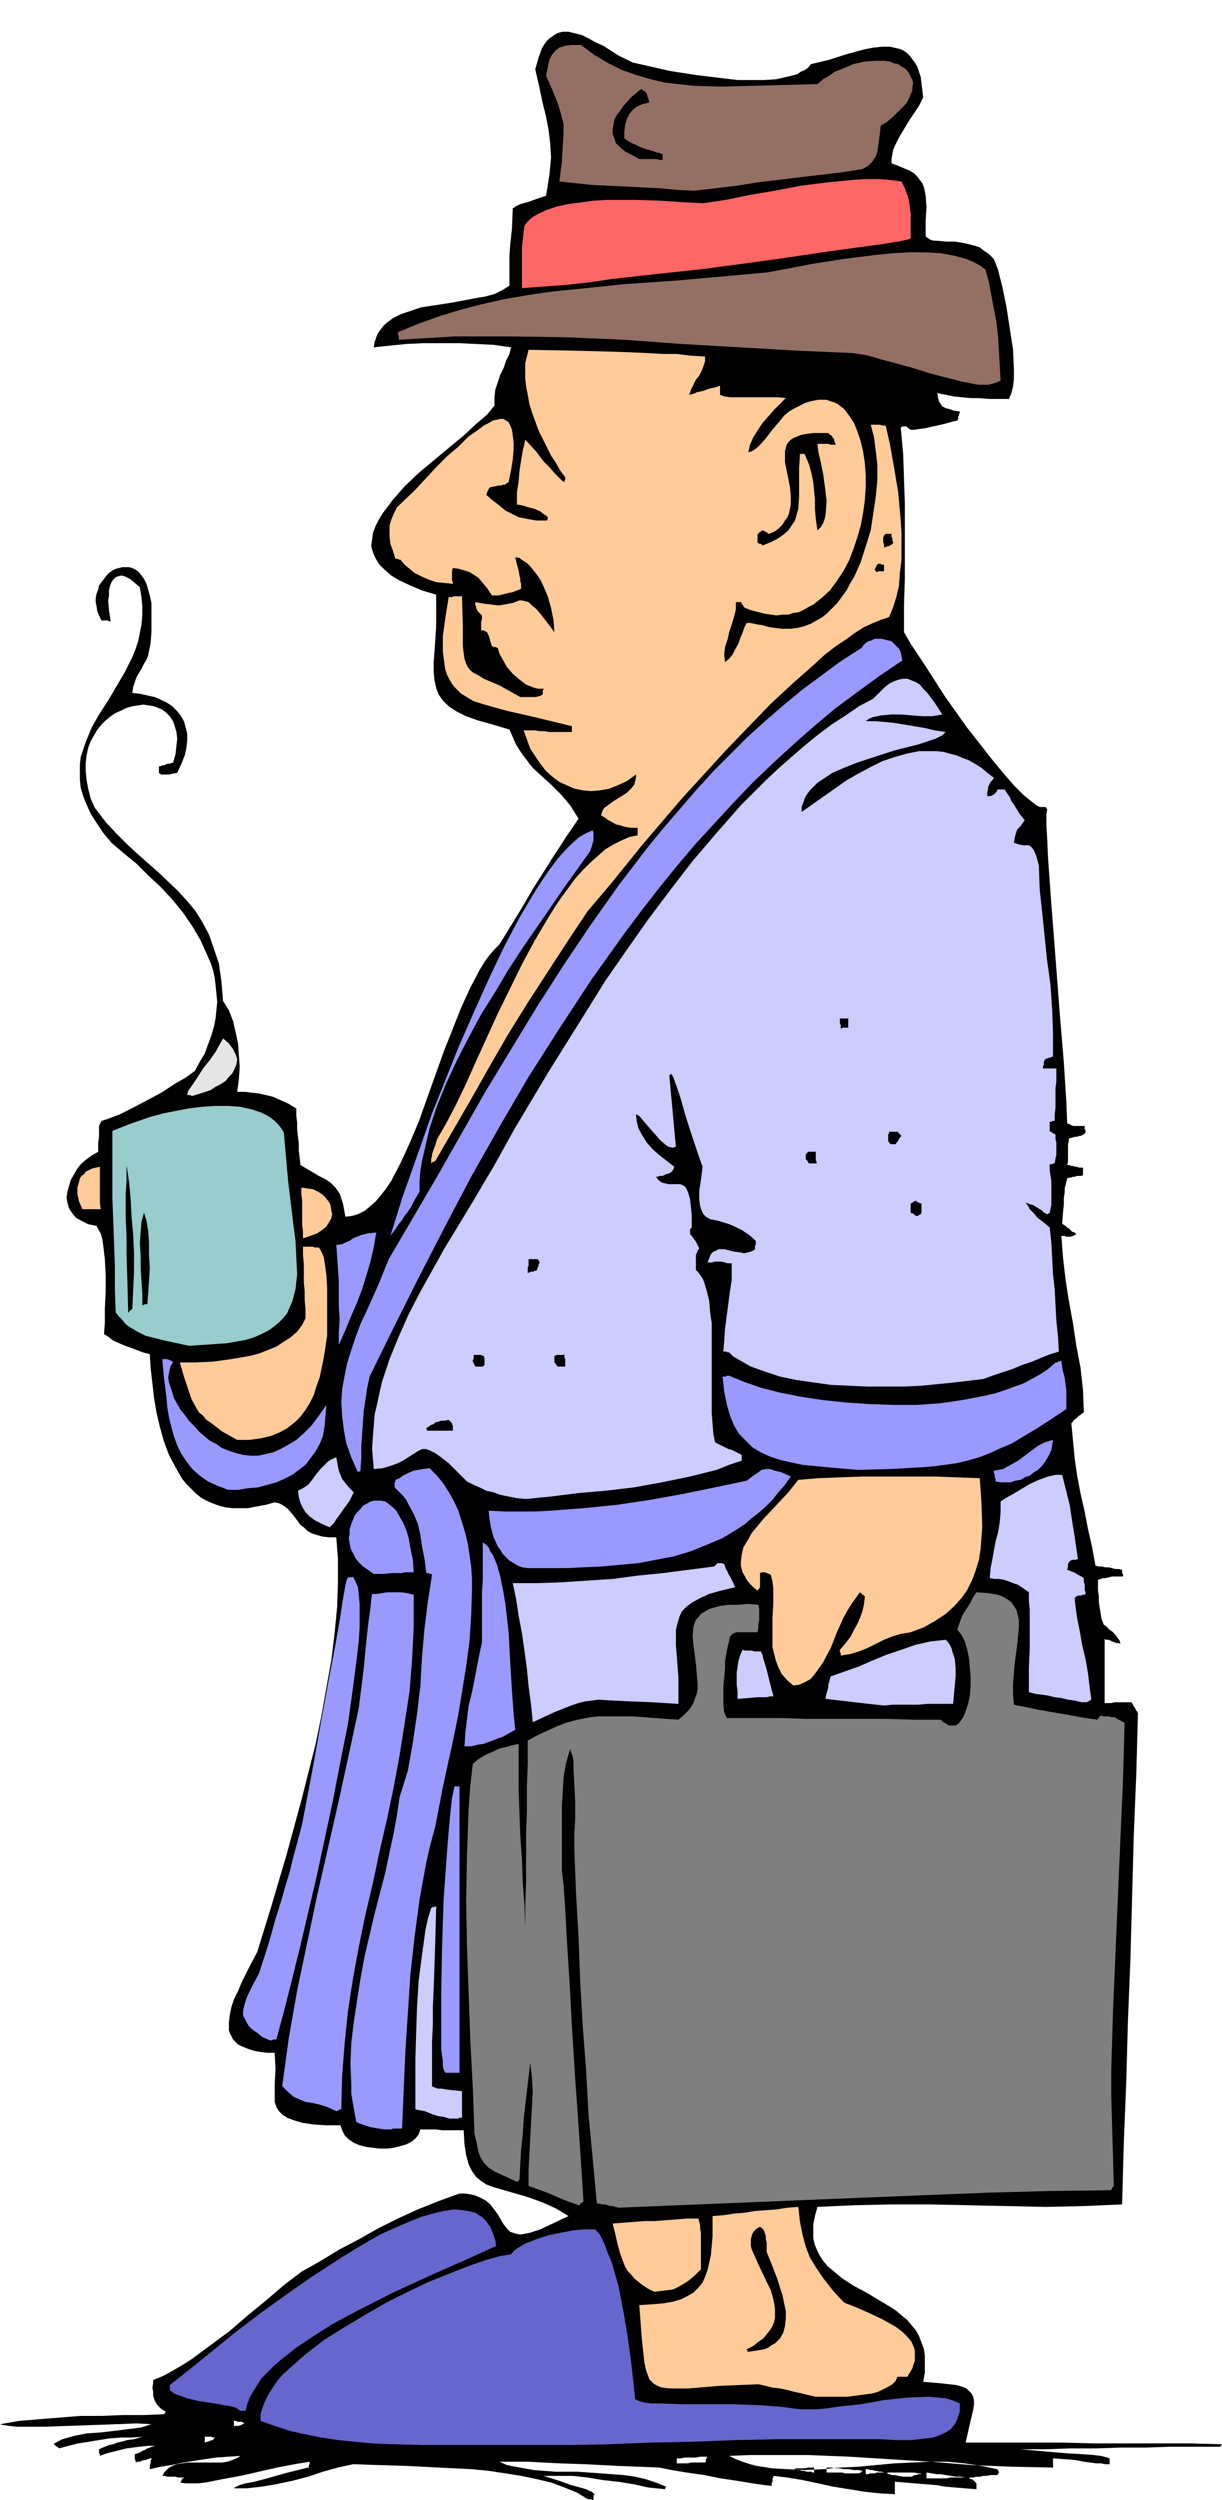 <svg xmlns="http://www.w3.org/2000/svg" fill-rule="evenodd" height="9.999in" preserveAspectRatio="none" stroke-linecap="round" viewBox="0 0 1468 3002" width="4.889in"><style>.brush1{fill:#000}.pen1{stroke:none}.brush2{fill:#66c}.brush3{fill:#fc9}.brush5{fill:#99f}.brush6{fill:#ccf}.brush9{fill:#947064}</style><path class="pen1 brush1" d="m706 3001-13-8-15-6-16-6-17-4-19-4-19-3-20-3-20-2-41-2-38-2-35-1-29-1-18 4-18 5-18 6-19 5-19 4-18 3-18 2h-15l1-1 2-1 4-2 7-2 11-2 15-4 21-6 28-7h1v-3l1-1v-3l-18 3-21 4-22 5-22 5-22 4-20 4-9 1h-15l-7-1h1v-1l1-1v-1l1-1v-1h1l1-1h-7l-3-1h-10l-3-1h-3l3-5 4-4 5-3 5-2 13-2h42l6-1 6-2 5-2 5-3-15 1-14 1-14 2-13 2-13 2-14 3-13 2-13 3v-5l1-2v-3l1-2v-1h-2l-3 1-2 1h-2l-3 1-2 1h-3l-2 1v-2l-1-2v-6l3-1 3-1 3-2 3-1 3-2 3-1 3-1 3-1h-9l-9 1-8 1-8 1-8 2-8 2-8 2-8 3v-2l-1-1v-5l7-3 5-2 5-1 5-2 5-1 7-2 8-1 10-3-13 1h-13l-13 1-13 2-12 2-13 2-12 3-11 3-1-1-1-1h-1l-1-1-1-1-1-1h-1l5-3 6-3 7-2 7-2 15-3 16-1 17-2 16-2 16-2 13-4-18-1-25 1-28 1-29 1-28 1H20l-9-1-7-1-4-1 23-4 24-2 25-2 25-2h25l25-1h25l25-1 1-1v-1h1v-1l-6-4-4-4-3-5-2-6v-5l-1-5 1-5v-4l12-5 11-6 12-7 11-7 23-17 23-17 22-19 22-18 21-18 21-16 23-13 23-14 23-12 23-13 24-12 24-11 25-10 25-9h7l6 1 5 1 5 2 8 4 6 5 9 12 7 12 4 5 4 4 3 1 3 1 4 1h4l10-2 12-4 15-7 19-9-15-9-13-6-13-5-12-4-21-6-17-5-8-3-6-4-6-5-5-7-4-8-3-11-2-13-1-17h-26l-7-1h-19l-2 6-4 5-5 4-6 3-7 2-8 2-8 1h-9l-8-1-8-1-8-2-7-3-6-4-5-5-3-6-2-6h-18l-15-1-13-2-10-3-8-3-6-4-4-4-3-5-2-6v-21l1-18-1-20h-9l-8-1-6-1-7-2-5-2-5-2-4-2-3-3-3-3-2-4-2-4-1-3v-9l1-9 2-10 3-9 5-10 4-10 10-20 9-17 17-55 18-61 18-66 17-67 7-34 6-34 6-33 4-33 3-31 1-30v-28l-2-26h-9l-8-1-7-2-6-2-5-3-4-4-4-3-3-4-6-8-6-7-4-3-3-2-4-2-5-1-11 3-11 2-10 2h-19l-8-1-8-2-8-3-7-3-7-4-6-5-5-5-6-6-5-6-4-7-4-7-8-15-6-16-5-18-4-17-3-18-2-18-2-17-1-17-8-2-8-3-8-3-8-3-7-3-6-3-5-4-5-3 1-14v-17l1-20v-20l-1-19-2-17-1-7-2-7-3-5-2-4-10-2-8-4-7-4-4-5-4-6-2-7-1-6 1-7 2-7 2-7 4-7 4-7 5-6 6-5 7-5 7-4v-11l1-7v-13l1-2 1-2 1-2 9-3 13-5 16-8 17-9 17-9 15-10 14-8 11-8 6-11 6-10 4-11 4-11 3-10 2-10 1-10 1-10-1-10-1-10-1-9-2-9-3-9-4-9-4-9-4-9-10-17-11-16-13-16-14-15-15-14-14-14-16-13-14-12-10-12-8-12-7-11-5-11-4-10-3-10-1-10v-18l1-9 3-9 3-9 7-17 9-16 11-17 10-17 10-17 9-18 4-10 3-9 2-10 2-10 1-11v-11l-1-11-2-12-7-6-5-4-6-3-4-1-4 1-3 1-3 3-2 3-2 5-1 5v6l-1 6 1 12 2 13h-2l-1-1h-8l-3-6-2-5-1-6-1-5v-5l1-5 2-5 1-5 3-4 3-4 3-4 3-3 4-3 4-2 4-1 4-1h8l4 1 4 2 4 3 3 4 3 4 3 6 2 7 2 7 2 9v34l-1 14-3 15-2 5-3 5-3 6-3 5-3 5-2 6-2 6-1 7 9 1 9 2 9 2 7 3 8 4 6 4 5 5 5 6 4 7 2 7 2 8v8l-1 9-2 9-4 10-5 11-6 1-4 1h-9l-2-1-1-1v-8h2l2-1h2l2-1 2-1h3l2-1h2l3-11 1-10 1-8-1-8-2-7-2-6-4-6-4-4-5-4-5-2-5-2-6-1-7-1-6 1-7 1-7 2-6 3-7 3-6 4-6 5-5 5-5 6-4 7-4 7-3 8-2 9-1 9v10l1 10 2 11 3 12 5 11 13 17 13 14 13 13 13 12 25 22 23 22 11 12 10 12 8 13 8 15 6 17 6 18 3 21 2 24 7 11 5 13 3 13 3 14 1 14 1 14-1 15-2 15h9l8 1 9 1 9 2 8 2 9 4 9 4 10 6v9l1 8v8l1 9 1 8v9l1 8 1 9 12 7 10 6 8 4 6 4 3 3 3 3 2 3 3 4 4 12 3 16 8-1 7-2 8-4 6-5 7-6 6-7 7-9 6-9 11-21 11-24 11-26 10-28 20-56 21-53 11-24 11-21 6-10 6-8 6-7 6-6 24-39 17-29 14-22 10-16 8-12 7-11 7-10 8-12-5-8-5-8-5-6-6-7-11-11-11-10-12-11-10-13-5-7-5-8-4-9-4-9-20-6-18-5-14-5-12-6-9-6-7-7-5-7-3-8-2-9-1-10v-12l1-13 2-30v-38l-17-5-14-6-13-6-10-6-8-7-7-7-4-7-3-7-2-7 1-8 1-8 3-8 4-8 5-8 6-8 6-8 15-17 17-16 18-15 18-15 17-14 15-14 13-11 9-11v-9l1-10 3-9 3-9 4-8 3-9 4-8 2-8-21-3-21-1-21-1h-42l-21 1-20 2-19 2 1-6 2-6 2-5 3-4 3-4 4-4 4-3 4-3 10-5 12-4 12-4 13-2 26-4 26-5 12-2 11-3 10-5 8-5v-36l1-14 2-18 1-25 2-1 1-1 2-1 4-2 4-1 7-2 8-3 12-4 4-25 2-21-1-17-2-16-3-16-4-16-4-19-5-22 4-14 4-11 3-5 3-4 3-3 3-2 3-2 3-2 3-1 4-1h7l8 2 8 2 8 4 9 5 9 4 17 11 18 9 18 4 26 6 32 5 33 4 17 2h32l15-1 13-3 12-3 4-3 5-2 4-3 3-4 21-5 22-7 11-3 11-3 11-2 10-1h9l9 2 4 1 4 2 4 3 3 3 3 4 3 4 3 5 2 6 2 6 1 8 1 8 1 9-5 10-6 9-6 9-6 10-6 10-5 10-2 5-1 5-1 6v5l8 3 7 3 7 3 5 3 4 4 3 4 3 4 2 5 2 10 1 14-1 16v19l3 2 3 2 4 1h4l10 1h11l12 2 12 3 6 2 5 4 6 4 6 6 5 13 5 20 5 24 4 26 4 26 1 24v11l-1 9-2 8-3 7h-24l-11-1h-11l-10-1-10-1-10-2-10-2 1 6 1 4 2 3 2 3 4 2 4 1 6 2 7 1v2l-1 1v2l-1 1v3l-1 2-5 1-7 2-8 2-9 2-9 2-7 1-7 1h-4l-3-2-2-2h-5l-1 1h-1l3 32 1 30 1 30v89l-1 32v33l8 14 18 27 23 36 27 38 15 19 14 18 14 17 13 15 12 12 10 8 5 4 4 2h7l1 1v1h1v1l-1 6v12l1 17 1 23 4 56 5 64 5 66 5 60 3 47 1 26 3 1 2 1 2 1h14v4l1 1v3l-2 2-2 1-2 1h-2l-2 1h-3l-3 1-4 1v3l-1 4v21l-1 4h3l2 1h2l3 1h2l2 1h5v9l-2 1h-5l-3 1h-2l-2 1h-3l-2 1-1 4-1 4-1 4v5l-1 6v8l-1 10-1 13 2 2 2 1 2 2 2 1 2 2 2 2 3 1 2 2-2 1-2 1-3 1h-5l-2-1h-4l2 26 3 26 4 26 5 27 4 27 5 26 3 27 1 27-2 1-2 2-2 1-2 2-2 2-2 1-1 2-2 2 2 21 2 21 3 21 4 21 5 22 4 21 5 22 4 22 4 1h4l4 1h4l4 1 4 1h4l4 1v4l1 1v3h-13l-4 1-4 1h-3l-3 1-3 1v13l1 6v7l1 7 1 6 1 7 3 8 2 1 2 2 3 3 3 2 4 4 2 3 3 4 1 4-2-1h-3l-2-1-3-1-2-1-2-1h-3l-2-1v77h8l4-1h20l1 1 1 2 1 2 1 1 1 2 1 2 1 1 1 2-2 74-3 73-2 74-2 74-3 74-2 73-3 74-2 74-46 2-46 1-47-1-46-1-47-1h-45l-45 1-44 2-3 11-2 10v17l2 8 3 7 3 6 4 6 5 6 6 5 6 5 6 5 14 9 15 8 15 9 15 9 6 4 7 6 6 5 5 6 5 6 4 7 3 8 3 8 1 8v20l-2 11 23 2 17 2 7 2 5 2 3 3 3 3 2 4 1 4v6l-1 6-4 17-5 22h115l39 1h115l39 1-1 1v1h-1v1h-60l-30 1h-30l-30 1h-30l-30 1h-30l33 3 24 2 18 1 13 1 8 1 5 1 3 1 3 1v7h-5l-5-1h-6l-7-1-8-1-10-2-12-1-15-1v11l-49-1-49-2-49-4-49-3-48-3-49-2h-72l-24 1 8 4 8 3 9 3 8 2 19 3 19 1 20 1 21-1 21-2 22-1 43-4 43-2h21l21 2 20 3 19 4 1 1v1l1 1v1l-1 1v1l-1 1h-8l-5 1h-4l-4 1h-4l-4 1h-5l1 1 1 1h2l1 1 1 1 1 1 1 1 1 1v7l-13-1-12-1-12-1-12-2-13-1-12-1-12-1-12-1v15l-18-1-19-2-18-3-19-3-18-4-19-4-18-3-17-2v2l-1 1v4l-1 2v3l-9-1-14-2-18-3-20-3-20-4-21-3-18-3-15-3-50-2-39-2-30-1-21-1-17-1h-35l9 4 10 2 11 2 11 2 26 2h27l28 2 27 2 14 2 13 3 12 4 12 5v1h-1v2l-20-2-18-4-19-3-18-2-18-3-18-2h-35l19 6 14 5 11 3 7 2 4 2 3 1 2 2 1 1v1h-1v5l-1 1h-1l-1-1h-4zm388-27h-9l-6-1-5-1h-3l-2-1h-2l-1-1v-1h32l5 1h6-2l-2 1h-2l-2 1h-2l-2 1-2 1h-1zm29 2h-10v-7l6 1 6 1h5l6 1 6 1 6 1h6l6 1h-18l-5 1h-14zm-83-5v-6h3l2 1h3l3 1h2l3 1h3l3 1h-9l-2 1h-6l-2 1h-3zm-17-1h-8l-3-1h-19v-6h5l6 1h5l5 1h6l5 1h6l5 1-1 1-1 1-2 1h-9zm-51-2h-3l-3-1h-3l-2-1h-3l-3-1h-5 3l4-1h10l4-1h7v6h-2l-1-1h-3zm-159-10v-6h5l4-1h14l5-1h9l-1 1v1l-1 1v3l-1 1h-17l-4 1h-13zm-532-45v-6h3l1 1h5l2 1h1v1l-1 1h-1l-1 1h-1l-2 1h-6zm-35 20v-7h8l2 1h3l-2 1-1 2h-2l-1 1h-1l-2 1h-1l-3 1z"/><path class="pen1 brush2" d="M634 2936H511l-42-1-22-1-21-2-20-2-20-3-20-4-18-4-18-6-17-6v-8l2-7 3-8 4-8 5-8 6-9 7-8 9-8 18-16 22-17 24-15 25-15 26-15 26-13 25-12 25-10 23-9 20-7 18-5 13-2 3-4 4-3 5-3 5-3 13-5 15-5 15-3 16-3 13-1h12l6 7 5 10 4 11 5 12 8 28 6 31 5 30 4 29 3 26 2 20 4 2 7 2 8 1h11l26 1h61l30 1 28 2 23 3h20l12-1 13-2 28-3 28-5 28-3 25-1 12 1 10 1 9 3 7 3v10l-3 9-3 6-5 6-6 4-7 3-8 3-8 1-18 2h-19l-19-1H936l-51 1-51 2-51 1-50 2-50 1h-49z"/><path class="pen1 brush2" d="m289 2895-3-2-3-2-4-1-5-1-11-2-12-2-13-2-13-3-5-2-6-2-5-2-5-4v-6l29-23 48-39 30-23 32-23 33-23 34-22 16-10 17-10 16-9 16-7 16-7 15-6 14-4 13-3 12-2 11 1 6 1 5 1 4 1 4 3 4 2 4 4 3 4 3 4 2 5 2 5 2 6 1 7-33 15-43 19-48 22-49 25-24 13-22 14-21 14-19 15-8 7-8 8-7 7-5 8-5 8-4 7-3 8-2 8h-6z"/><path class="pen1 brush3" d="m980 2878-9-2-8-2-9-2-8-2-9-2-9-1-8-2-9-2-48 2-35 3h-24l-9-1-7-3-3-2-2-2-3-3-1-3-3-8-2-10-3-28-3-40 15-1 13-1 12-2 10-3 8-4 7-4 6-6 5-6 3-7 3-8 2-9 2-9 2-22v-25l13-1 13-2 13-1 12-2 13-1 13-1 13-2 13-1 2 18 3 15 4 15 5 13 8 13 9 13 11 14 13 14 13 5 16 7 17 8 16 9 8 6 6 6 5 6 3 7 1 4v12l-2 5-1 4-3 5-3 5h-12l-2 5-4 4-5 3-6 3-6 3-7 2-7 1-8 1-15 2h-38z"/><path class="pen1 brush1" d="M899 2824h-1v-2h-1v-1l8-4 6-5 6-4 4-5 4-5 3-5 2-5 1-6v-10l-1-6-1-5-3-11-5-10-10-21-8-18-1-4v-8l1-4 1-3 2-3 3-3 4-2 3 2 2 3 1 3 1 3v4l1 4v11l6 15 7 18 3 10 3 9 2 10 2 9v9l-1 9-2 8-4 7-3 3-3 3-4 2-4 3-5 2-6 1-6 1-7 1z"/><path class="pen1 brush3" d="m786 2752-8-4-6-4-5-4-5-4-4-5-4-4-3-5-2-5-4-11-3-11-3-13-3-12 13-1 13-1 13-1h12l13-1 13-1 13-1h13l1 4 1 4v4l1 5v44l-7 7-7 6-6 4-7 4-6 3-7 1-8 1-8 1z"/><path class="pen1" style="fill:#7f7f7f" d="m743 2651-4-1-3-1h-3l-3-1-4-1h-3l-3-1h-3l-5-54-5-53-3-54-4-53-3-53-2-53-3-52-2-52v-20l1-18v-20l-1-21-1-19v-8l-1-7-2-5-1-4-5 17-3 17-1 18-1 18v76l2 17 2 29 2 38 3 47 3 55 4 64 5 71 5 77h-1l-1 1-1 1h-1v1l-1 1h-1l-14-5-12-5-9-4-8-3-6-2-5-2-3-1-3-1v-20l1-19 1-19 1-19 1-18 1-18-1-18-2-17-2 17-2 17-2 17-2 18-1 17-2 18-1 18-1 19h-1v1h-1l-1 1-15-7-11-5-8-5-5-5-4-6-3-7-2-10-3-13-2-55-3-57-2-56-2-56-1-56 1-55 1-28 1-27 2-28 3-26 6-5 6-4 6-3 7-3 6-3 8-2 7-2 9-2v54l1 28 1 28 2 28 1 28 2 28 1 28v-28l1-28v-57l1-28v-29l1-28v-28l13-7 11-5 11-5 10-4 11-3 9-2 10-2 10-1h42l25 2 29 2 6-5 5-5 4-5 3-5 2-6 2-5 1-6v-6l-2-24-3-23-1-11 1-10 1-4 2-5 3-3 3-4 5-3 5-3 7-2 8-2 9-1h10l12-1 13 1 1 5v14l-1 4v4l-1 6h-26l-4 2-3 3-1 5-2 8-2 11-1 6v9l-1 10-1 11v22l1 9 3 7h64l32 1h96l32 1h33l3 3 4 2 3 2h8l3-2 2-2 4-6 3-7 3-9 2-10 1-11v-12l-1-11-1-11-2-10-3-10-4-8-5-6 2-6 2-6 2-5 3-5 4-6 3-5 3-6 4-6 14 1 12 2 5 2 4 2 3 2 4 3 2 3 2 3 2 3 1 4 2 8v9l-2 21-3 22-1 12-1 13v12l1 13 4 1 11 2 14 3 17 3 18 3 16 3 13 2 7 1 1-1 1-1v-1h1v-1h1v-1l4 1h6l3 1h4l3 2 4 2 5 3-2 69-3 69-3 69-3 70-3 69-2 69v35l1 35 1 35 1 36-1 1-1 1v1l-1 1v1l-75 1-75 2-75 3-74 3-74 3-73 3-73 3-73 3z"/><path class="pen1 brush5" d="m462 2557-7-1-6-1-5-1-3-1-3-1-3-1-3-1-4-2-2-11-2-11-2-12v-12l-1-24 1-25 3-25 4-26 4-26 5-27 12-51 13-50 5-24 5-23 4-22 3-21 5-16 5-16 3-17 3-17 5-34 4-34 2-35 3-34 4-32 5-32-1-1h-2l-1-1h-3v-1l-2-16-3-15-2-14-3-13-5-12-6-11-3-6-4-5-5-5-5-5v-6l1-1v-2l5-2 4-3 4-2 4-2 5-2 5-1 6-1 8-1 9 9 8 10 7 11 6 11 5 11 4 13 4 13 3 13 2 13 2 14 1 15v14l-1 30-2 31-4 30-5 31-5 30-6 29-12 55-9 47-6 22-5 22-4 22-4 22-6 45-5 45-3 46-3 46-2 46-2 47h-11l-2 1h-8z"/><path class="pen1 brush6" d="M548 2544h-8l-7-2-7-1-6-2-5-2-5-2-6-1-5-1v-61l1-32 1-31 2-31 4-31 2-14 2-15 3-14 4-13h1v-1h3l1-1h1l-1 39-1 32-1 27-1 22v22l-1 21v53l1 1h1l2 1 3 1h4l6 1 8 1 11 1v32h-4v1h-3z"/><path class="pen1 brush5" d="m404 2535-11-5-10-3-9-2-7-1-7-3-7-3-6-5-8-8 8-58 10-57 12-57 12-57 13-57 13-57 12-55 12-56 3-24 3-24 2-22 2-19 2-17 2-14 1-11 1-6h6l6-1 6-1h17l7 1 8 2v39l-1 19-1 20-3 38-6 39-6 38-7 38-8 38-9 39-8 38-9 38-8 39-7 38-6 39-4 39-3 39-1 40h-2l-1 1h-1l-1 1h-1zm131-46-1-2-1-2-1-4v-6l-2-14v-66l1-56 2-59 4-56 2-25 2-22 2-18 3-14h6v344h-17z"/><path class="pen1 brush5" d="m324 2450-9-4-6-5-6-4-4-4-3-5-2-4-2-4v-5l1-5 1-4 2-6 2-5 6-12 7-13 12-37 8-29 7-22 5-18 5-16 4-17 5-18 6-23 12-63 10-56 9-49 8-42 6-34 4-26 3-17 2-8h1l1-1h4l1-1 3 6 3 7 1 9 1 11v28l-1 17-2 17-5 39-6 43-9 45-9 47-20 93-20 85-17 68-11 41h-4l-1 1h-3zm234-353 1-16 2-17 2-16 4-16 3-15 3-16 3-15 3-14v-60l1-15v-45l4 3 3 3 2 5 3 4 5 12 4 14 3 15 3 17 2 17 2 18 2 37 2 33 2 28 2 19-7 4-7 4-8 3-8 3-8 3-7 1-8 2h-8z"/><path class="pen1 brush6" d="m640 2068-2-21-3-22-2-21-3-22-3-21-4-21-3-20-4-19h30l29-1 30-2 31-2 30-4 30-3 31-4 31-4 2-2 1-1 1-1h5l3 1 1 3 1 3 2 3 1 3 2 3 2 4 2 4 2 5-17 4-14 4-11 5-9 5-7 5-6 6-3 7-2 7-2 8v19l1 12 2 26v32l-33-2-25-1-21-1-17-1-8 1-8 1-8 2-9 3-20 8-26 12zm422-20-9-1-9-1-9-1-9-1-8-1-9-1-9-1-8-1v-3l1-4 1-3 1-4v-3l1-3 1-4 1-3 17-6 17-6 16-7 17-7 18-6 17-6 18-4 18-2 3 3 2 3 2 4 1 4 3 9 1 11v10l-1 11-1 11-1 11h-31l-11 1h-31l-10 1zm237-4-8-2-8-1-8-2-8-1-8-2-7-1-8-1-8-2v-29l1-22v-49l-1-9v-11l-7-5-6-4-6-2-5-2-6-2-6-1h-5l-6-1 1-12 2-10 2-11 2-11 3-11 2-12 1-12v-13l6-4 9-5 10-6 10-6 11-5 11-4 9-2h8l3 12 3 12 3 12 2 13 2 13 2 12 2 14 2 13-3 1h-3l-3 1-1 1-1 1-1 2v3l-1 4 3 1 2 1 3 1 2 1 3 2 2 1 2 1 3 2v5l1 2v7l1 3v2l-1 1h-3l-1 1h-4l-2 1-2 2 1 10 2 14 3 15 3 17 4 17 3 17 2 17 2 14-1 2h-1l-1 1h-1l-1 1h-7zm-413-4v-9l-1-8v-15l1-6 1-7 2-7 3-7 3 1h8l3 1h8l2 4 1 5 2 6 2 7 2 8 2 8 2 8 2 7v1h-4l-4 1h-12l-10 1-13 1z"/><path class="pen1 brush3" d="m953 2024-8-7-6-7-4-8-3-8-2-8-2-8v-35l1-18v-17l-1-9-2-8-7-3h-4l-2 1v17l-3 4-5-4-4-4-4-5-2-4-3-5-1-4-1-4v-5l1-8 2-9 5-8 5-9 14-17 15-16 15-16 12-15 24-2 26-1 27-1h86l28 1 27 1 2 29 1 29-1 14-1 13-2 13-4 13-4 11-6 12-7 10-9 10-10 9-12 8-14 8-16 6-12 2-10 3-10 4-10 5-10 5-10 4-10 3-12 2v-3l-1-1v-3l7-8 6-8 4-8 4-7 3-7 3-8 2-9 1-9-1-1-1-1h-1v-1h-1v-1h-1l-1-1-5 7-5 7-5 8-5 9-8 18-7 18-5 9-4 8-5 7-5 7-5 6-7 4-7 3-7 1z"/><path class="pen1 brush5" d="m449 1890-7-5-6-4-5-5-4-5-3-6-3-6-1-6-1-6 1-5v-6l2-6 2-5 2-5 3-4 4-4 3-4 4-2 5-3 4-1h9l5 1 4 3 5 4 4 4 4 7 4 7 4 9 3 10 2 12 3 14 1 15h-11l-4 1h-12l-9 1h-12zm185-7-7-1-5-2-5-3-5-3-4-4-4-4-3-5-3-4-5-11-3-11-2-11-1-10 18 1h38l19-1 39-3 40-4 40-6 39-7 39-8 38-8 8-6 6-4 4-3 5-1h5l6 2 8 2 11 5-7 10-8 9-7 9-8 8-8 7-9 7-8 7-9 6-18 11-19 8-20 8-20 6-21 4-21 4-22 2-22 2-44 2h-45z"/><path class="pen1 brush6" d="m396 1834-9-4-8-4-7-5-5-5-3-5-3-6-2-7-1-8 6-3 6-4 5-6 5-7 5-6 6-6 3-3 3-2 4-2 3-1 1 5 1 6 1 5 2 5 2 5 4 5 4 5 6 6-2 4-3 6-5 7-5 7-5 7-4 6-4 4-1 1zm236-34-11-1-10-2-10-2-8-3-9-2-8-4-7-3-8-4-12-12-10-10-9-7-7-5-6-3-5-2h-5l-4 2-8 5-11 7-6 3-8 3-10 3-11 1-1-12-1-13 1-14 1-13 1-13 3-13 3-14 3-13 9-27 11-27 12-27 14-27 29-52 31-51 29-49 25-45 40-67 45-72 23-37 25-36 26-37 27-36 27-35 29-34 29-33 31-31 15-14 16-14 15-13 16-13 16-12 17-11 16-11 17-9 7-7 6-6 6-5 6-3 6-2 5-1h5l5 2 5 2 5 3 4 5 5 5 9 12 9 14-12 2h-12l-13-1-12-1h-12l-12 1-5 1-5 1-5 2-4 3h12l11 1 11 1 12 2 12 2 12 2 13 3 13 2-4 4-8 4-9 3-12 4-28 7-31 10-15 5-15 6-14 6-12 8-6 4-4 4-5 5-3 4-3 5-2 6-2 5v6l27-19 27-19 14-8 15-8 14-7 15-5 14-4 15-3h22l8 1 7 2 8 2 7 3 8 3 7 4 8 5 7 6 8 6-2 3-2 2-1 2-1 2-1 2v3l-1 3v5h4l2-1 2-1 2-2 1-1 1-2v-1h9l3 5 3 4 2 5 3 4 3 5 3 5 3 4 4 5-3 4-2 3-2 2-2 2-1 3-1 3-1 4-1 6 6 2 5 1h7l3 2 3 4 3 7 3 11 1 29 3 28 3 29 3 29 4 29 2 29 1 28v29h-2l-1 1h-2l-1 1h-2l-1 1h-1v1l-1 2v4l-1 1v3h16v16l-1 7v24l-1 8v8h-3l-1 1h-2v11l1 1h1l1 1 1 1h1l1 1h1v6l1 4v15l-1 4-1 6h-2l-1 1h-3v7l1 7 1 6v29l-2 9v1h-2v1h-1l-4-2-3-3-2-1-3-2-2-1-3-2-4-1-5-2 3 4 2 4 3 3 3 3 3 4 4 3 5 4 6 5 2 18 1 19 1 19 2 18 1 19 1 19 2 19 1 18-10 3-10 4-12 5-12 4-12 5-12 4-12 4-11 4-34 4-40 4-21 1h-44l-22-1-22-1-21-3-21-3-19-4-18-6-17-6-7-4-7-4-7-4-5-5h-2l-1-1h-4l1-13 1-14 2-16 2-15 2-15 2-13v-20h-5l-3-1-4-1h-8l-4 1h-5l2-5 2-5 3-3 3-1 3-2h7l4 1 8 2 8 1 4 1 4-1 4-1 4-2 1-1v-4l1-2v-4l-8-7-9-6-8-4-7-3-13-4-10-2-5-3-3-3-2-4-2-6-1-8v-10l2-13 2-16-4-11-5-15-6-18-6-19-5-18-5-15-4-11-2-4h-2v1h-1l1 11 1 11 1 10 1 11 1 11 1 11 1 11 1 10-3 1h-2l-4-1-3-2-7-6-7-8-7-8-6-7-5-6-4-2 1 9 2 8 5 9 5 8 7 8 8 7 9 7 9 7-1 3-2 3-3 2-4 1-4 2h-3l-3 1h-2l3 4 4 3 4 1 4 1h14l3 1 3 2 2 3 2 5 2 7 1 9 1 11v14l-2 2v6l2 2 2 3 3 4 2 4 2 4-2 3-1 3-1 2v18l3 3 2 3 3 4 2 5 3 10 3 12 1 13 2 14v108l1 13 1 12 2 10 4 2 4 2 4 2 4 2 4 1 4 2 4 2 4 2v7l-15 5-15 6-16 4-16 4-34 7-33 6-34 4-34 3-32 4-30 3z"/><path class="pen1 brush5" d="m274 1789-13-5-11-5-10-7-9-8-7-9-6-9-5-10-4-11-3-11-3-12-2-12-1-12-3-23-2-23h6l2 1h1l1 1h1l1 1 1 1-3 4-1 4-1 5-1 5 1 6 2 6 2 6 2 7 4 7 4 7 5 6 5 7 6 6 6 7 6 5 7 6 8 4 7 5 8 3 9 3 8 2 9 1h9l9-2 9-2 9-4 9-5 10-6 9-8 9-9 9-12 9-13-1 13-1 12-2 12-4 10-5 9-6 8-6 8-8 6-8 6-10 5-9 4-11 3-11 3-12 1-12 2h-12zm922-10v-3l-1-2v-3l-1-2v-3l11-2 9-5 9-5 8-6 8-6 8-6 8-4 10-3-1 6-1 6-2 5-3 5-3 5-4 5-4 4-5 3-5 4-6 2-5 3-6 1-6 2h-12l-6-1zm-766-11-8-18-6-17-3-16-2-17-1-16 1-16 3-16 3-15 5-16 5-15 6-16 7-15 14-31 13-32 58-99 58-102 31-51 31-51 32-50 33-49 34-48 36-47 19-23 19-22 19-22 20-22 20-20 21-21 21-19 22-19 23-19 23-17 23-17 25-16 2-3 3-3 3-2 4-1 4-2h8l4 1 4 1 4 1 3 3 3 3 3 3 2 4 1 5 1 5-28 19-26 19-27 20-25 21-25 22-25 23-24 23-23 24-23 25-23 25-22 26-21 26-21 27-21 28-20 28-20 28-38 58-37 58-35 60-34 60-32 61-31 60-30 60-29 59-3 14-2 14-2 13-1 14-1 14-1 14v15l-1 15-1 1h-2v1zm600-3-35-3-31-3-14-3-13-3-12-4-11-5-10-6-8-8-8-8-6-10-5-12-4-14-3-15-2-18h4l1-1h3l17 7 20 7 23 6 25 5 26 4 28 3 29 2 29 1h28l29-2 27-4 26-5 13-3 12-4 11-4 11-4 11-6 9-5 9-6 8-7 1-1h2l1-1h2l1-1h1l1 7 1 6 2 7 1 8 1 7v23l-18 12-17 11-15 9-15 9-14 6-13 6-13 5-14 4-13 3-14 2-15 2-15 1-35 2-40 1z"/><path class="pen1 brush3" d="m285 1729-18-10-13-10-6-4-4-5-5-4-3-5-6-11-4-12-5-15-5-17h19l21-1 22-3 23-4 11-3 10-4 10-4 9-6 8-5 8-7 6-8 4-8v-11l-1-11v-11l-1-10v-22l-1-11v-10h12l2 1h5l2 3 2 4 2 5 1 6 2 14 1 16v58l-4 26-5 24-4 11-3 10-5 10-5 8-6 8-7 7-9 7-9 5-10 4-12 3-14 2h-15z"/><path class="pen1 brush1" d="M514 1718h-1v-2h-1v-1l3-2 3-2 3-1 2-2 4-1 3-1h4l5-1 2 2 1 1 1 1v1l1 2v6h-30zm57-77-1-2-1-2-1-2v-2l1-1v-5h9l1 1h2l1 3v8l-1 1-1 1h-9zm99 0-1-1-1-2-1-1-1-1v-8h1l2-1h8l1-1v4l1 2v9h-9z"/><path class="pen1" style="fill:#9cc" d="m227 1616-14-3-14-3-12-3-12-3-10-5-10-6-4-3-4-5-4-4-4-5-1-29v-27l-1-28-1-27-1-27v-80l20-8 26-9 15-4 15-3 16-3 16-2 15-1h16l14 1 14 3 6 2 6 2 6 3 5 3 5 4 4 4 4 5 3 5 5 57 6 50 3 23 1 21 1 19-2 18-2 8-2 7-3 7-3 7-5 6-5 5-6 5-7 5-8 4-9 4-10 3-11 2-12 2-14 1-15 1-16 1z"/><path class="pen1 brush5" d="M407 1615v-15l1-16-1-15v-31l-1-14-1-15-1-14 7-1 4-2 5-2 4-3 5-2 5-2 8-2 10-1-3 18-4 17-5 17-5 16-6 16-7 16-7 17-8 18z"/><path class="pen1 brush1" d="m154 1576-1-39-1-31v-23l-1-19v-30l1-16v-19l3 20 2 21 1 21 2 22 1 22v22l-1 22-1 23h-1v1h-1l-1 1-1 1v1h-1zm17-9v-13l-1-15-1-15v-16l-1-15 1-14 1-12 3-11 3 10 2 12 1 14v15l1 16-1 15-1 15-1 13h-3l-1 1h-2zm463-38v-7l1-2v-8h11l1 1v1l1 1v2l-1 1v2l-1 2-1 3-1 1h-2l-1 1h-3l-2 1h-1l-1 1z"/><path class="pen1 brush3" d="M364 1487v-8l-1-8v-30l-1-7v-8l7 1 7 1 6 3 5 3 4 4 4 5 2 4 1 6 1 5-1 5-3 5-3 5-5 4-6 4-8 3-9 3z"/><path class="pen1 brush5" d="m469 1484 14-45 23-65 13-37 16-40 16-40 18-41 18-40 18-38 19-36 19-32 9-14 9-13 9-12 9-10 9-9 8-7 9-5 7-3 1 3v9l-1 3-1 4-2 6-30 42-33 48-18 26-17 26-16 27-17 27-15 28-14 27-13 28-11 27-9 27-6 26-3 13-2 12-1 13v12l-6 10-4 8-4 6-4 5-3 5-4 5-4 6-6 8z"/><path class="pen1 brush1" d="m1100 1460-1-1-1-1h-1v-1h-2l-1-1v-11h1l1-1h1v-1h1l1-1h2v1h1l1 1h1l1 1h2v11l-1 2-2 1-1 1h-3z"/><path class="pen1 brush3" d="m99 1452-4-9-2-9v-8l2-7 1-4 2-3 3-2 2-3 8-4 9-2v44l1 7H99z"/><path class="pen1 brush1" d="m972 1397-1-1-1-2-1-1-1-1v-6l1-1 1-1 1-1h9v10l1 2v2h-9z"/><path class="pen1 brush3" d="M518 1397v-6l1-2v-3l1-3 1-3 2-5 2-7 11-19 12-23 12-25 12-27 26-57 29-59 15-28 16-27 8-13 8-12 9-12 8-11 9-10 9-9 9-8 9-8 10-6 10-5 9-4 10-2v-9h-8l-7-1-6-2-5-1-5-3-4-2-4-3-5-3 1-3 1-3 2-3 3-2 8-6 8-5 8-5 6-6 3-4 1-4 1-4v-4l-11 8-11 5-10 4-11 2-11 1-10-1-10-2-9-4-9-4-8-6-8-7-7-9-6-9-6-9-4-11-4-11h14l5 1h6l6 1h27v-7l-41-10-35-8-15-4-14-4-13-4-10-6-5-3-4-4-4-4-3-4-3-5-3-6-2-6-1-6-1-8-1-8v-18l3-22 4-25h4l2-1h10l1 36v24l1 8 1 7 2 6 2 4 3 4 4 3 6 3 6 4 19 8 25 14h19l3-1h1l2-1 2-1v-5l1-1v-1h-6l-5-1-5-2-5-2-8-6-8-7-7-8-5-9-4-7-2-7h-1l-1-1h-3l-1-1h-1l-2-6-1-4-1-3-1-2-1-2-2-1-2-1h-3v-11l1-2v-5l-3-3-2-2-1-2-1-2v-2l-1-1v-4l11 2 9 1 8 1 6-1 11-2 8-3h3l4 1 4 1 4 4 5 4 6 7 7 9 9 12-1-14-3-15-4-14-6-14-3-6-4-6-4-5-4-5-4-4-5-3-4-3-5-1 2 9 2 7 1 6 1 4v3l1 3v6l-5 2-5 2-5 1-4 1-4 1-4 1h-8l-6-9-5-6-5-6-6-4-5-3-6-2-7-2-7-1-1 4v11l1 2v2l-10-1-10-1-9-3-9-4-8-4-6-5-6-5-5-6h-2l-1-1h-3l-3-10-3-8-1-8v-14l2-7 3-7 4-8 22-21 25-27 13-13 14-12 12-12 13-9 5-4 6-3 5-3 5-1 4-1h4l3 2 3 2 2 4 2 5 1 7 1 8v9l-1 12-2 12-3 15-2 1-1 1-2 1h-2l-2 1h-3l-5 1-5 1-1 1-1 1v1l-1 1v1l-1 1v2l-1 1 8 7 8 6 7 6 8 4 8 4 10 2 11 2h13l1-2v-2l-2-2-2-1-5-4-7-3-8-2-6-2-5-1h-2v-15l2-12 1-13 2-13 2-12 2-8 1-5 13 14 9 12 8 8 5 6 4 4 3 3 2 2 3 2v-2l1-1v-3l-6-8-5-9-6-9-5-10-10-20-8-22-3-10-2-11-2-10-1-10v-18l2-8 2-8 52 1 40 1 30 1 22 1 18 1h16l16 2 18 1v6l-2 6-2 5-3 6-4 5-3 6-3 6-2 6 5-1 4-2 5-1 4-1 5-2 4-1 5-1 5-2v11l5 2 7 1h58l9 1-7 7-7 7-7 8-7 8-6 9-5 8-4 9-2 9 4-1 6-4 6-6 6-7 6-8 6-7 5-6 4-5 6-5 7-4 6-3 6-3 6-2 5-1 5-1h10l5 2 4 1 4 2 8 6 6 8 6 9 4 10 4 12 3 13 2 13 1 15v14l-1 15-2 15-3 16-4 14-5 15-5 13-7 13-8 12-8 11-10 9-10 8-6 3-5 3-6 3-7 1-6 2h-7l-7 1-7-1-7-1-8-2-8-2-8-3-1-1-1-1v-1l-1-1-1-1v-1l-1-1h-6v9l-2 8-3 10-3 9-2 9-3 9-1 9 1 9 5-4 4-5 3-6 4-7 2-6 3-7 2-6 3-6h4l5 1 5 1 6 1 7 2 7 1 9 1h10l8-1 8-2 8-3 7-4 7-4 6-5 6-6 6-6 5-7 6-8 4-8 5-8 8-18 6-19 6-19 3-20 3-20 2-20v-19l-2-17-2-16-4-15h11l3 1h4l5 22 5 28 5 30 3 33 1 16v32l-2 16-1 15-3 13-4 13-5 12-9 3-10 4-11 5-11 7-11 8-12 8-13 10-12 11-26 23-27 25-27 28-27 28-53 58-47 55-38 47-28 33-24 36-24 37-24 37-23 37-22 38-22 39-22 38-22 38h-1v1h-2l-1 1-1 1z"/><path class="pen1 brush1" d="m1070 1374-2-2-1-2v-8l1-1v-2h11v1l1 1 1 1 1 1 1 1-1 1-1 1-1 2-1 1v1l-1 1-1 1-1 2h-6z"/><path class="pen1" style="fill:#e5e5e5" d="M231 1316h-1l-1-1h-4l1-5 5-7 6-9 7-11 8-10 7-10 5-9 4-7 7 6 5 7 3 6 2 6-1 6-2 5-3 6-4 4-4 5-6 4-6 3-6 4-12 4-10 3z"/><path class="pen1 brush1" d="M1010 1235v-4l-1-2v-6h10v11h-7l-1 1h-1zm43-548-1-1v-1h-1v-2l1-1v-1l1-1v-1l1-1 1-1h3l1 1h3v8h-7l-1 1h-1zm9-30v-3l-1-3v-6l1-2 2-2h7v4l1 1v3l1 2v1l-1 1-1 1-2 1-1 1h-2l-2 1h-2zm-146-2-1-1-1-1h-2l-1-1h-1v-11h1l1-1v-1h1l1-1h1v-1h2l1 1h1l1 1h1l1 1 1 1h1l7-3 5-4 4-4 3-5 3-4 2-5 1-5 1-5v-10l-1-11-2-10-2-10-2-10v-13l1-4 1-4 2-3 3-3 3-2 5-2 5-2 6-1 8-1h18l2 2 2 1 1 2 1 1 1 1v2l1 2 1 3h-6l-3-1h-13l1 9 3 13 3 15 2 15 2 16-1 15-1 6-2 6-3 5-4 4-2-14-1-12v-11l-1-10-1-11-2-10-3-11-5-12-1-1h-5l-1 17v33l-1 16-2 7-2 7-4 6-4 6-6 5-7 5-8 4-10 4z"/><path class="pen1 brush9" d="m1175 462-20-4-20-5-19-5-19-6-18-5-19-5-17-5-18-3-69-3-69-4-69-4-68-5-69-3-68-1h-67l-33 2-34 2v-5l-1-1v-3l24-10 25-9 26-8 27-7 27-6 29-5 28-4 30-3 58-6 59-4 57-5 54-5 22-4 31-6 38-6 40-5 20-2 20-1h19l18 1 16 3 15 4 7 3 6 3 5 3 5 4 4 15 3 16 3 16 3 16 2 17 1 17 1 18 1 18-4 2-3 1-4 1-3 1h-13z"/><path class="pen1" style="fill:#f66" d="M627 346v-49l1-9 1-9 1-8 3-4 4-4 4-3 5-3 11-5 12-4 14-3 15-2 15-2 16-1h33l32 1 29 2 22 1 27-4 29-6 30-5 31-6 32-4 31-3 15-1h15l14 1 14 2 4 8 3 8 2 7 1 8 1 8v29l-1 1-4 1-10 2-18 3-30 4-43 6-61 9-82 11-28 3-28 3-27 3-27 3-27 4-27 3-27 2-27 2z"/><path class="pen1 brush9" d="m834 229-21-1-21-2-21-1-20-1-21-1-20-1-19-2-19-2 3-24 1-18 1-15v-12l-3-12-4-13-6-15-8-18 2-10 2-9 3-6 4-5 5-4 7-2 8-1h11l16 12 17 10 16 8 17 6 17 5 17 4 17 2 18 2 35 1 37-1 38-1 39-1 7-6 7-4 7-5 8-3 14-6 13-3 13-1h12l6 1 5 2 5 1 4 3 4 2 3 3 2 3 2 4 2 4 1 4-1 4v5l-2 4-2 5-3 6-5 5-5 5-6 6-7 6-8 5-1 9-1 8-1 7-1 7-2 6-4 6-5 5-7 4-25 4-26 3-25 3-25 3-25 3-25 4-25 3-26 3z"/><path class="pen1 brush1" d="m768 191-9-5-8-4-6-5-5-5-2-6-2-5v-6l1-5 1-6 3-6 4-5 4-6 10-11 11-9 2 1 1 1 2 1 1 1 1 2 1 3 1 3 1 4-8 2-7 3-5 4-4 5-3 6-2 7-1 8v8l4 3 5 3 5 2 6 3 6 2 7 2 6 2 7 2v7h-4l-3-1h-21z"/></svg>
